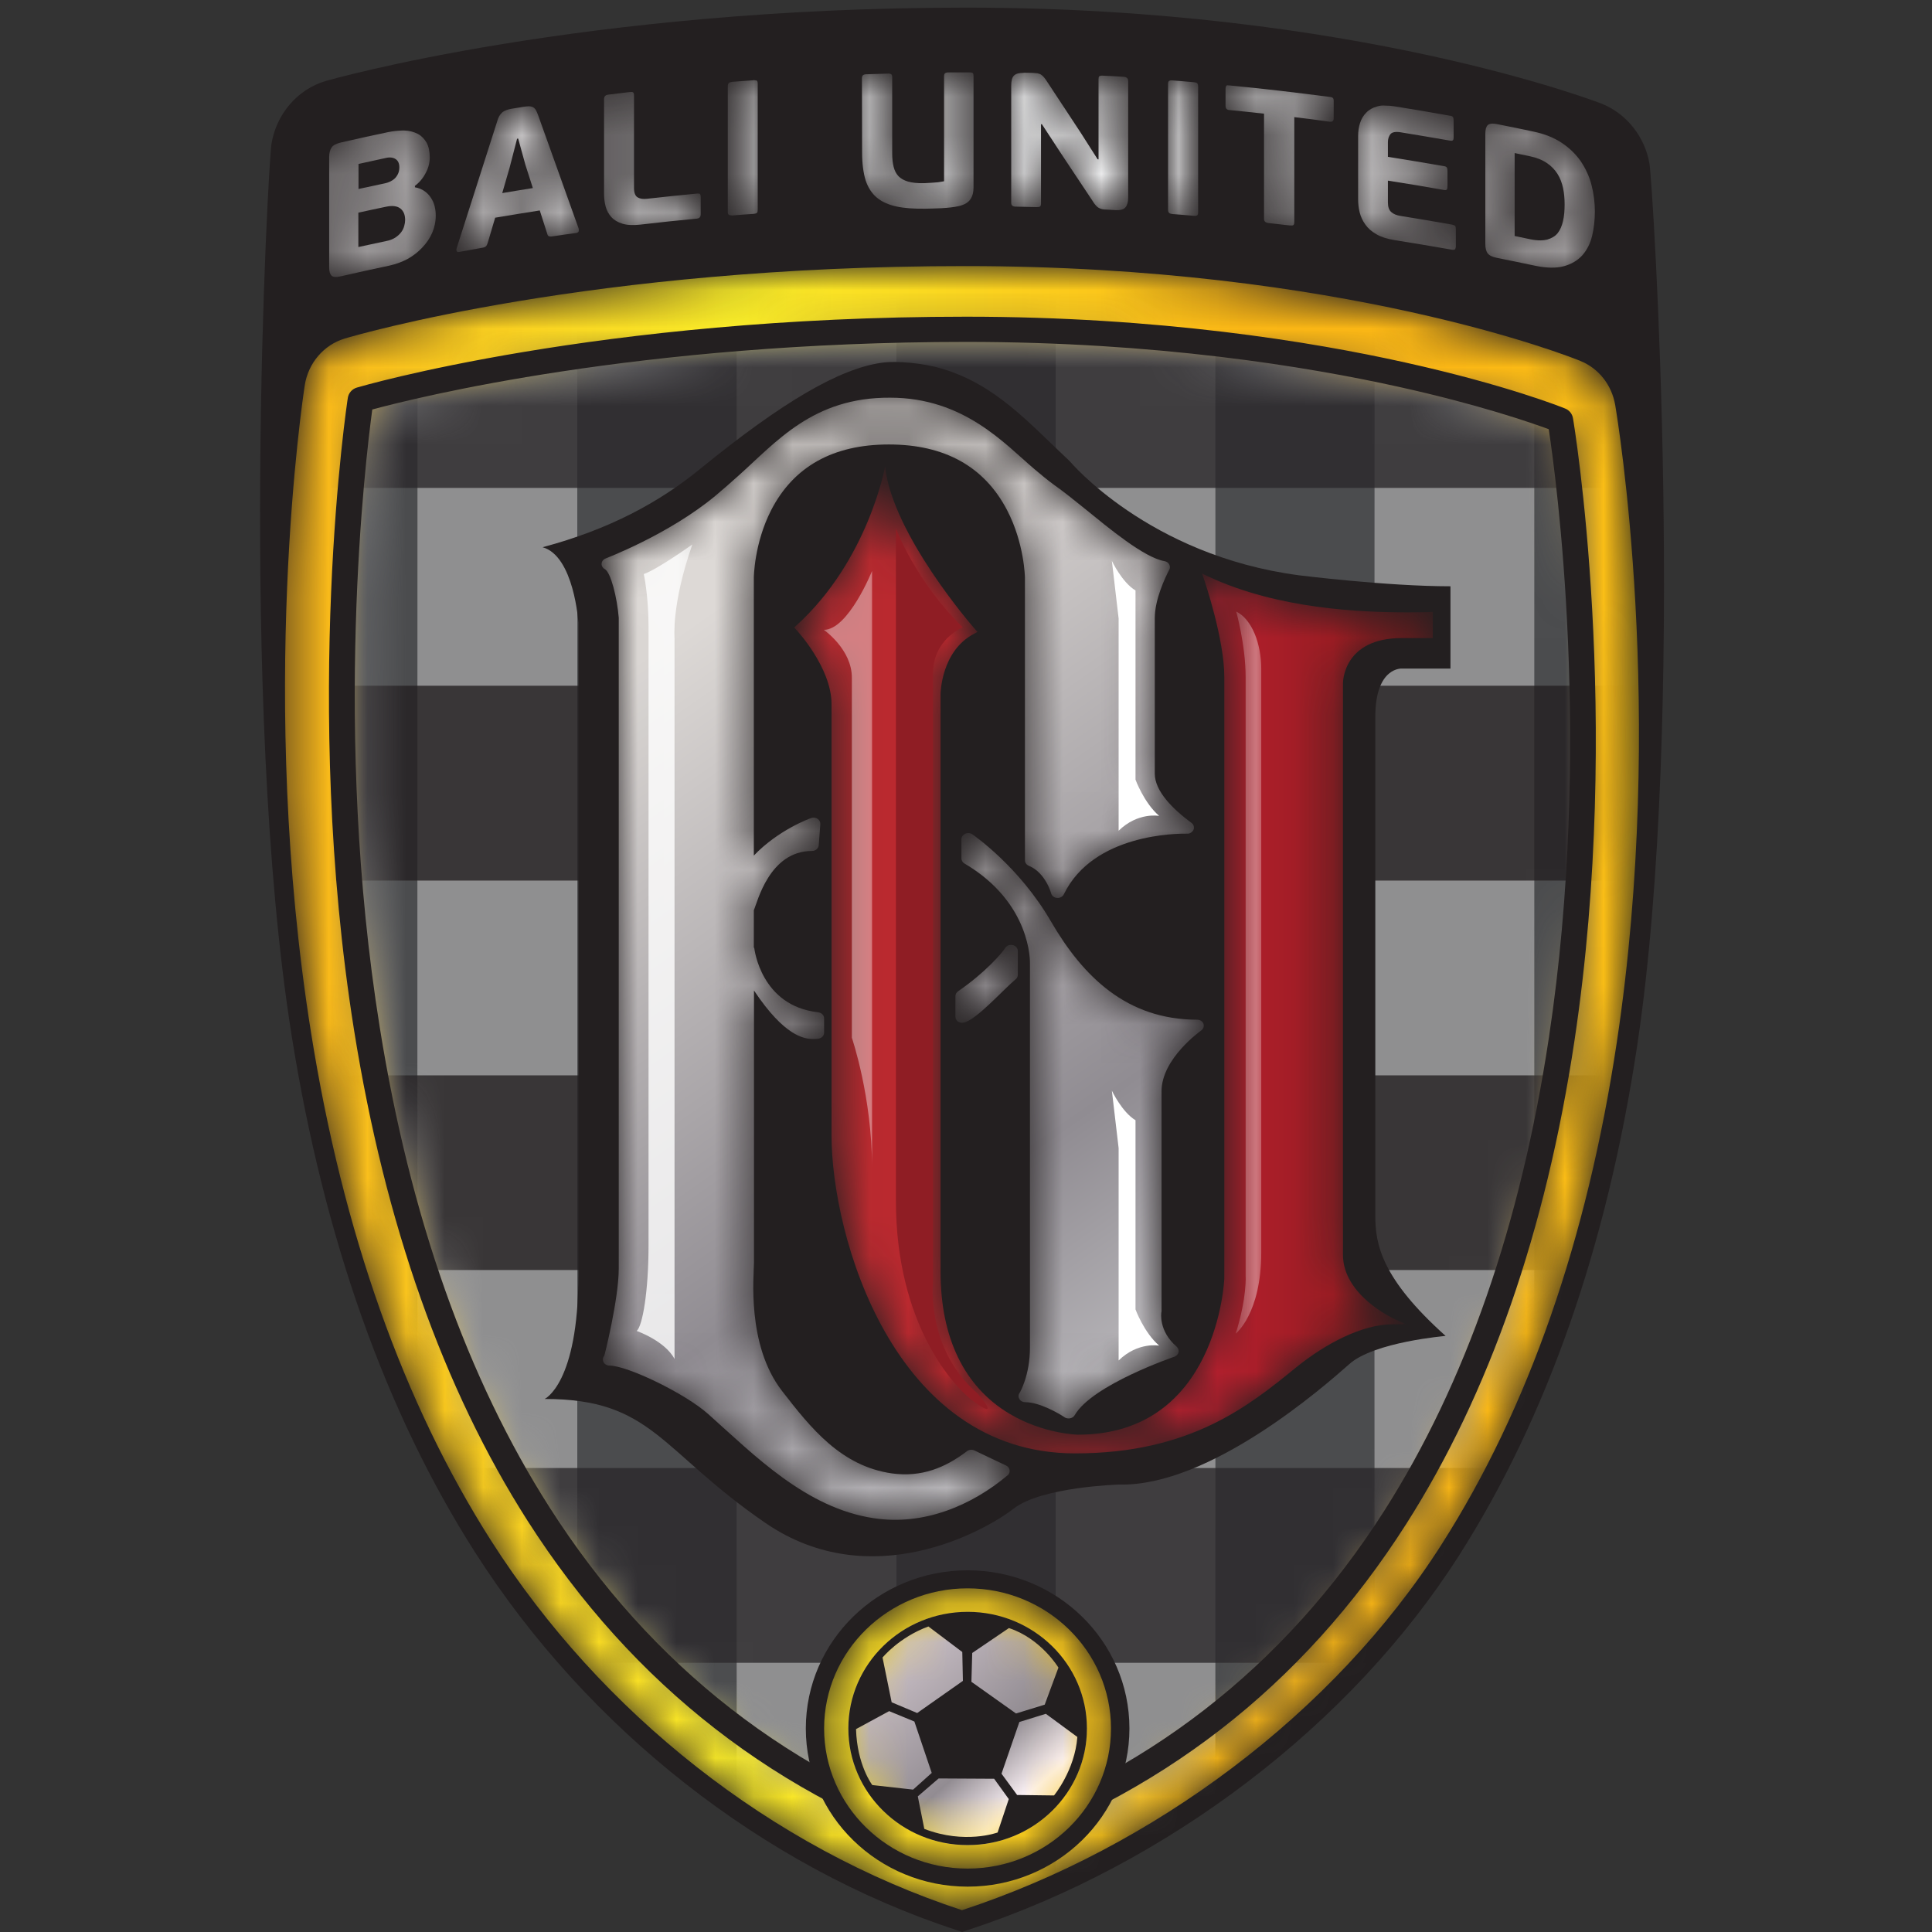<?xml version="1.0" encoding="UTF-8"?>
<svg xmlns="http://www.w3.org/2000/svg" width="50" height="50" viewBox="0 0 50 50" fill="none">
  <rect x="0" y="0" width="50" height="50" fill="#333333" stroke="none"/>
  <g clip-path="url(#clip0_9802_429)">
    <mask id="mask0_9802_429" style="mask-type:luminance" maskUnits="userSpaceOnUse" x="-17" y="-26" width="85" height="103">
      <path d="M67.096 76.089H-17V-25.89H67.096V76.089Z" fill="white"></path>
    </mask>
    <g mask="url(#mask0_9802_429)">
      <path d="M42.688 4.236C42.57 3.542 42.101 2.951 41.468 2.69C41.407 2.665 35.06 0.197 25.005 0.197C15.052 0.197 8.488 2.078 8.423 2.098C7.693 2.315 7.146 2.959 7.024 3.734C6.942 4.268 6.159 18.093 7.55 26.814C8.386 32.06 9.985 36.555 12.294 40.173C15.215 44.75 19.751 48.311 24.744 49.947L24.899 50L25.054 49.947C30.222 48.254 34.974 44.628 37.76 40.255C40.041 36.677 41.591 32.235 42.37 27.063C43.659 18.484 42.774 4.734 42.688 4.236Z" fill="#231F20"></path>
    </g>
    <mask id="mask1_9802_429" style="mask-type:luminance" maskUnits="userSpaceOnUse" x="8" y="3" width="4" height="5">
      <path d="M10.045 3.419C9.637 3.505 9.229 3.594 8.821 3.688C8.703 3.717 8.621 3.757 8.58 3.819C8.54 3.88 8.519 3.961 8.519 4.063V6.919C8.519 7.025 8.54 7.094 8.58 7.135C8.621 7.172 8.699 7.18 8.821 7.151C9.237 7.053 9.657 6.964 10.078 6.874C10.245 6.837 10.4 6.78 10.547 6.703C10.694 6.621 10.82 6.523 10.926 6.409C11.036 6.295 11.122 6.168 11.183 6.03C11.244 5.891 11.277 5.74 11.277 5.581C11.277 5.499 11.269 5.418 11.248 5.336C11.228 5.254 11.195 5.181 11.15 5.116C11.11 5.051 11.052 4.993 10.983 4.944C10.914 4.896 10.832 4.863 10.738 4.847V4.81C10.853 4.724 10.946 4.614 11.016 4.479C11.089 4.345 11.122 4.21 11.122 4.072C11.122 3.917 11.093 3.79 11.04 3.692C10.983 3.594 10.91 3.517 10.812 3.464C10.714 3.415 10.6 3.382 10.469 3.378C10.449 3.378 10.428 3.378 10.404 3.378C10.29 3.382 10.171 3.394 10.045 3.419ZM9.278 4.243C9.515 4.19 9.747 4.141 9.984 4.088C10.09 4.063 10.175 4.076 10.237 4.116C10.302 4.157 10.335 4.231 10.335 4.328C10.335 4.398 10.322 4.455 10.298 4.504C10.273 4.553 10.245 4.594 10.208 4.626C10.171 4.659 10.131 4.683 10.086 4.704C10.041 4.724 10 4.736 9.959 4.745C9.731 4.794 9.506 4.842 9.278 4.891V4.243ZM9.278 5.503C9.519 5.45 9.759 5.397 10 5.348C10.159 5.316 10.281 5.332 10.363 5.397C10.445 5.463 10.485 5.56 10.485 5.695C10.485 5.74 10.477 5.793 10.461 5.85C10.445 5.907 10.42 5.96 10.383 6.009C10.347 6.058 10.298 6.103 10.232 6.148C10.167 6.189 10.09 6.221 9.996 6.238C9.755 6.291 9.515 6.34 9.274 6.393V5.503H9.278Z" fill="white"></path>
    </mask>
    <g mask="url(#mask1_9802_429)">
      <mask id="mask2_9802_429" style="mask-type:luminance" maskUnits="userSpaceOnUse" x="7" y="1" width="6" height="9">
        <path d="M12.713 9.175H7.075V1.387H12.713V9.175Z" fill="white"></path>
      </mask>
      <g mask="url(#mask2_9802_429)">
        <path d="M10.045 3.419C9.637 3.505 9.229 3.594 8.821 3.688C8.703 3.717 8.621 3.757 8.58 3.819C8.54 3.88 8.519 3.961 8.519 4.063V6.919C8.519 7.025 8.54 7.094 8.58 7.135C8.621 7.172 8.699 7.18 8.821 7.151C9.237 7.053 9.657 6.964 10.078 6.874C10.245 6.837 10.4 6.78 10.547 6.703C10.694 6.621 10.82 6.523 10.926 6.409C11.036 6.295 11.122 6.168 11.183 6.03C11.244 5.891 11.277 5.74 11.277 5.581C11.277 5.499 11.269 5.418 11.248 5.336C11.228 5.254 11.195 5.181 11.15 5.116C11.11 5.051 11.052 4.993 10.983 4.944C10.914 4.896 10.832 4.863 10.738 4.847V4.81C10.853 4.724 10.946 4.614 11.016 4.479C11.089 4.345 11.122 4.21 11.122 4.072C11.122 3.917 11.093 3.79 11.04 3.692C10.983 3.594 10.91 3.517 10.812 3.464C10.714 3.415 10.6 3.382 10.469 3.378C10.449 3.378 10.428 3.378 10.404 3.378C10.29 3.382 10.171 3.394 10.045 3.419ZM9.278 4.243C9.515 4.19 9.747 4.141 9.984 4.088C10.09 4.063 10.175 4.076 10.237 4.116C10.302 4.157 10.335 4.231 10.335 4.328C10.335 4.398 10.322 4.455 10.298 4.504C10.273 4.553 10.245 4.594 10.208 4.626C10.171 4.659 10.131 4.683 10.086 4.704C10.041 4.724 10 4.736 9.959 4.745C9.731 4.794 9.506 4.842 9.278 4.891V4.243ZM9.278 5.503C9.519 5.45 9.759 5.397 10 5.348C10.159 5.316 10.281 5.332 10.363 5.397C10.445 5.463 10.485 5.56 10.485 5.695C10.485 5.74 10.477 5.793 10.461 5.85C10.445 5.907 10.42 5.96 10.383 6.009C10.347 6.058 10.298 6.103 10.232 6.148C10.167 6.189 10.09 6.221 9.996 6.238C9.755 6.291 9.515 6.34 9.274 6.393V5.503H9.278Z" fill="url(#paint0_linear_9802_429)"></path>
      </g>
    </g>
    <mask id="mask3_9802_429" style="mask-type:luminance" maskUnits="userSpaceOnUse" x="11" y="2" width="4" height="5">
      <path d="M13.684 2.75C13.643 2.75 13.594 2.758 13.537 2.766C13.435 2.783 13.337 2.799 13.235 2.815C13.186 2.823 13.141 2.836 13.1 2.852C13.059 2.868 13.027 2.884 12.998 2.909C12.97 2.933 12.945 2.966 12.921 3.003C12.9 3.039 12.88 3.088 12.864 3.15C12.513 4.243 12.166 5.336 11.815 6.433C11.807 6.462 11.811 6.482 11.819 6.503C11.828 6.519 11.852 6.527 11.889 6.519C12.085 6.482 12.28 6.45 12.476 6.413C12.525 6.405 12.558 6.393 12.574 6.376C12.594 6.356 12.607 6.331 12.619 6.295C12.684 6.074 12.749 5.854 12.815 5.634C13.198 5.569 13.586 5.507 13.969 5.446C14.034 5.65 14.1 5.854 14.165 6.058C14.173 6.095 14.193 6.111 14.218 6.119C14.242 6.123 14.275 6.123 14.312 6.115C14.512 6.087 14.711 6.054 14.911 6.03C14.948 6.025 14.968 6.009 14.977 5.985C14.981 5.96 14.981 5.94 14.977 5.919C14.626 4.936 14.275 3.953 13.924 2.974C13.904 2.917 13.883 2.876 13.863 2.84C13.843 2.807 13.814 2.783 13.786 2.77C13.757 2.758 13.728 2.75 13.692 2.75C13.692 2.75 13.688 2.75 13.684 2.75ZM13.19 4.333C13.255 4.088 13.316 3.839 13.382 3.59C13.39 3.59 13.402 3.586 13.41 3.586C13.471 3.81 13.537 4.039 13.598 4.267C13.663 4.467 13.724 4.667 13.79 4.867C13.528 4.908 13.263 4.953 12.998 4.997C13.063 4.773 13.125 4.553 13.19 4.333Z" fill="white"></path>
    </mask>
    <g mask="url(#mask3_9802_429)">
      <mask id="mask4_9802_429" style="mask-type:luminance" maskUnits="userSpaceOnUse" x="10" y="0" width="7" height="9">
        <path d="M16.653 8.501H10.151V0.771H16.653V8.501Z" fill="white"></path>
      </mask>
      <g mask="url(#mask4_9802_429)">
        <path d="M13.684 2.75C13.643 2.75 13.594 2.758 13.537 2.766C13.435 2.783 13.337 2.799 13.235 2.815C13.186 2.823 13.141 2.836 13.1 2.852C13.059 2.868 13.027 2.884 12.998 2.909C12.97 2.933 12.945 2.966 12.921 3.003C12.9 3.039 12.88 3.088 12.864 3.15C12.513 4.243 12.166 5.336 11.815 6.433C11.807 6.462 11.811 6.482 11.819 6.503C11.828 6.519 11.852 6.527 11.889 6.519C12.085 6.482 12.28 6.45 12.476 6.413C12.525 6.405 12.558 6.393 12.574 6.376C12.594 6.356 12.607 6.331 12.619 6.295C12.684 6.074 12.749 5.854 12.815 5.634C13.198 5.569 13.586 5.507 13.969 5.446C14.034 5.65 14.1 5.854 14.165 6.058C14.173 6.095 14.193 6.111 14.218 6.119C14.242 6.123 14.275 6.123 14.312 6.115C14.512 6.087 14.711 6.054 14.911 6.03C14.948 6.025 14.968 6.009 14.977 5.985C14.981 5.96 14.981 5.94 14.977 5.919C14.626 4.936 14.275 3.953 13.924 2.974C13.904 2.917 13.883 2.876 13.863 2.84C13.843 2.807 13.814 2.783 13.786 2.77C13.757 2.758 13.728 2.75 13.692 2.75C13.692 2.75 13.688 2.75 13.684 2.75ZM13.19 4.333C13.255 4.088 13.316 3.839 13.382 3.59C13.39 3.59 13.402 3.586 13.41 3.586C13.471 3.81 13.537 4.039 13.598 4.267C13.663 4.467 13.724 4.667 13.79 4.867C13.528 4.908 13.263 4.953 12.998 4.997C13.063 4.773 13.125 4.553 13.19 4.333Z" fill="url(#paint1_linear_9802_429)"></path>
      </g>
    </g>
    <mask id="mask5_9802_429" style="mask-type:luminance" maskUnits="userSpaceOnUse" x="15" y="2" width="4" height="4">
      <path d="M16.29 2.383C16.111 2.403 15.931 2.428 15.752 2.448C15.711 2.452 15.682 2.464 15.662 2.481C15.646 2.497 15.633 2.526 15.633 2.566V5.018C15.633 5.128 15.646 5.238 15.674 5.344C15.703 5.45 15.752 5.54 15.821 5.617C15.89 5.695 15.988 5.752 16.107 5.789C16.225 5.826 16.38 5.834 16.572 5.813C17.061 5.756 17.55 5.703 18.036 5.658C18.101 5.65 18.134 5.617 18.134 5.544V5.104C18.134 5.059 18.126 5.03 18.113 5.018C18.101 5.01 18.073 5.006 18.036 5.01C17.608 5.051 17.175 5.095 16.747 5.144C16.645 5.157 16.563 5.144 16.502 5.108C16.441 5.071 16.408 4.993 16.408 4.867V2.472C16.408 2.428 16.4 2.403 16.384 2.391C16.376 2.383 16.355 2.379 16.331 2.379C16.323 2.383 16.306 2.383 16.29 2.383Z" fill="white"></path>
    </mask>
    <g mask="url(#mask5_9802_429)">
      <mask id="mask6_9802_429" style="mask-type:luminance" maskUnits="userSpaceOnUse" x="14" y="0" width="6" height="8">
        <path d="M19.447 7.649H14.328V0.572H19.447V7.649Z" fill="white"></path>
      </mask>
      <g mask="url(#mask6_9802_429)">
        <path d="M16.29 2.383C16.111 2.403 15.931 2.428 15.752 2.448C15.711 2.452 15.682 2.464 15.662 2.481C15.646 2.497 15.633 2.526 15.633 2.566V5.018C15.633 5.128 15.646 5.238 15.674 5.344C15.703 5.45 15.752 5.54 15.821 5.617C15.89 5.695 15.988 5.752 16.107 5.789C16.225 5.826 16.38 5.834 16.572 5.813C17.061 5.756 17.55 5.703 18.036 5.658C18.101 5.65 18.134 5.617 18.134 5.544V5.104C18.134 5.059 18.126 5.03 18.113 5.018C18.101 5.01 18.073 5.006 18.036 5.01C17.608 5.051 17.175 5.095 16.747 5.144C16.645 5.157 16.563 5.144 16.502 5.108C16.441 5.071 16.408 4.993 16.408 4.867V2.472C16.408 2.428 16.4 2.403 16.384 2.391C16.376 2.383 16.355 2.379 16.331 2.379C16.323 2.383 16.306 2.383 16.29 2.383Z" fill="url(#paint2_linear_9802_429)"></path>
      </g>
    </g>
    <mask id="mask7_9802_429" style="mask-type:luminance" maskUnits="userSpaceOnUse" x="18" y="2" width="2" height="4">
      <path d="M19.492 2.077C19.313 2.089 19.133 2.105 18.954 2.118C18.913 2.122 18.884 2.13 18.864 2.146C18.848 2.162 18.835 2.191 18.835 2.232V5.483C18.835 5.524 18.844 5.548 18.864 5.56C18.884 5.573 18.913 5.577 18.954 5.577C19.133 5.56 19.313 5.548 19.492 5.536C19.541 5.532 19.578 5.524 19.59 5.507C19.606 5.495 19.61 5.467 19.61 5.422V2.171C19.61 2.126 19.602 2.101 19.59 2.089C19.578 2.081 19.558 2.077 19.525 2.077C19.517 2.073 19.504 2.073 19.492 2.077Z" fill="white"></path>
    </mask>
    <g mask="url(#mask7_9802_429)">
      <mask id="mask8_9802_429" style="mask-type:luminance" maskUnits="userSpaceOnUse" x="18" y="0" width="3" height="8">
        <path d="M20.018 7.416H18.427V0.233H20.018V7.416Z" fill="white"></path>
      </mask>
      <g mask="url(#mask8_9802_429)">
        <path d="M19.492 2.077C19.313 2.089 19.133 2.105 18.954 2.117C18.913 2.121 18.884 2.13 18.864 2.146C18.848 2.162 18.835 2.191 18.835 2.232V5.483C18.835 5.523 18.844 5.548 18.864 5.56C18.884 5.572 18.913 5.576 18.954 5.576C19.133 5.56 19.313 5.548 19.492 5.536C19.541 5.532 19.578 5.523 19.59 5.507C19.606 5.495 19.61 5.466 19.61 5.421V2.17C19.61 2.125 19.602 2.101 19.59 2.089C19.578 2.081 19.558 2.077 19.525 2.077C19.517 2.072 19.504 2.072 19.492 2.077Z" fill="url(#paint3_linear_9802_429)"></path>
      </g>
    </g>
    <mask id="mask9_9802_429" style="mask-type:luminance" maskUnits="userSpaceOnUse" x="22" y="1" width="4" height="5">
      <path d="M24.889 1.873C24.775 1.873 24.665 1.873 24.55 1.873C24.51 1.873 24.481 1.881 24.461 1.893C24.44 1.91 24.432 1.934 24.432 1.975V4.692C24.387 4.7 24.342 4.708 24.285 4.716C24.232 4.72 24.183 4.724 24.134 4.728C24.085 4.733 24.041 4.733 24 4.737C23.959 4.741 23.926 4.741 23.902 4.741C23.739 4.745 23.604 4.728 23.502 4.7C23.4 4.671 23.314 4.622 23.253 4.561C23.192 4.496 23.151 4.414 23.127 4.316C23.102 4.219 23.09 4.1 23.09 3.966V2.004C23.09 1.963 23.082 1.934 23.066 1.922C23.049 1.91 23.017 1.902 22.968 1.906C22.784 1.91 22.605 1.918 22.421 1.922C22.384 1.922 22.356 1.93 22.335 1.946C22.315 1.963 22.307 1.987 22.307 2.028C22.307 2.664 22.311 3.305 22.311 3.945C22.311 4.235 22.344 4.476 22.401 4.663C22.462 4.851 22.56 5.002 22.69 5.112C22.821 5.222 22.992 5.3 23.2 5.344C23.408 5.389 23.657 5.406 23.951 5.402C23.996 5.402 24.053 5.397 24.126 5.397C24.195 5.393 24.273 5.393 24.355 5.389C24.436 5.385 24.518 5.377 24.599 5.369C24.681 5.361 24.754 5.348 24.824 5.332C24.966 5.295 25.064 5.238 25.117 5.153C25.171 5.071 25.195 4.973 25.195 4.855V1.979C25.195 1.938 25.191 1.91 25.179 1.893C25.166 1.881 25.134 1.873 25.085 1.873C25.024 1.873 24.954 1.873 24.889 1.873Z" fill="white"></path>
    </mask>
    <g mask="url(#mask9_9802_429)">
      <mask id="mask10_9802_429" style="mask-type:luminance" maskUnits="userSpaceOnUse" x="20" y="0" width="7" height="8">
        <path d="M26.721 7.249H20.794V0.025H26.721V7.249Z" fill="white"></path>
      </mask>
      <g mask="url(#mask10_9802_429)">
        <path d="M24.889 1.873C24.775 1.873 24.665 1.873 24.55 1.873C24.51 1.873 24.481 1.881 24.461 1.893C24.44 1.909 24.432 1.934 24.432 1.975V4.691C24.387 4.7 24.342 4.708 24.285 4.716C24.232 4.72 24.183 4.724 24.134 4.728C24.085 4.732 24.041 4.732 24 4.736C23.959 4.74 23.926 4.74 23.902 4.74C23.739 4.745 23.604 4.728 23.502 4.7C23.4 4.671 23.314 4.622 23.253 4.561C23.192 4.496 23.151 4.414 23.127 4.316C23.102 4.218 23.09 4.1 23.09 3.965V2.003C23.09 1.963 23.082 1.934 23.066 1.922C23.049 1.909 23.017 1.901 22.968 1.905C22.784 1.909 22.605 1.918 22.421 1.922C22.384 1.922 22.356 1.93 22.335 1.946C22.315 1.963 22.307 1.987 22.307 2.028C22.307 2.664 22.311 3.305 22.311 3.945C22.311 4.235 22.344 4.475 22.401 4.663C22.462 4.851 22.56 5.002 22.69 5.112C22.821 5.222 22.992 5.299 23.2 5.344C23.408 5.389 23.657 5.405 23.951 5.401C23.996 5.401 24.053 5.397 24.126 5.397C24.195 5.393 24.273 5.393 24.355 5.389C24.436 5.385 24.518 5.377 24.599 5.369C24.681 5.36 24.754 5.348 24.824 5.332C24.966 5.295 25.064 5.238 25.117 5.152C25.171 5.071 25.195 4.973 25.195 4.855V1.979C25.195 1.938 25.191 1.909 25.179 1.893C25.166 1.881 25.134 1.873 25.085 1.873C25.024 1.873 24.954 1.873 24.889 1.873Z" fill="url(#paint4_linear_9802_429)"></path>
      </g>
    </g>
    <mask id="mask11_9802_429" style="mask-type:luminance" maskUnits="userSpaceOnUse" x="26" y="1" width="4" height="5">
      <path d="M26.484 1.885C26.366 1.885 26.288 1.91 26.239 1.959C26.19 2.008 26.17 2.097 26.17 2.228V5.242C26.17 5.283 26.178 5.308 26.198 5.324C26.219 5.34 26.247 5.348 26.288 5.348C26.468 5.353 26.643 5.357 26.822 5.361C26.871 5.361 26.9 5.357 26.916 5.344C26.933 5.332 26.941 5.304 26.941 5.263V3.215C26.949 3.215 26.957 3.215 26.965 3.215C27.128 3.464 27.291 3.717 27.455 3.966C27.728 4.374 27.997 4.786 28.27 5.193C28.299 5.242 28.328 5.279 28.352 5.308C28.377 5.336 28.401 5.361 28.43 5.377C28.458 5.393 28.487 5.406 28.523 5.414C28.56 5.422 28.601 5.426 28.654 5.426C28.727 5.43 28.797 5.434 28.866 5.438C28.997 5.446 29.086 5.422 29.131 5.361C29.176 5.304 29.196 5.222 29.196 5.116V2.097C29.196 2.028 29.156 1.991 29.078 1.987C28.899 1.975 28.723 1.967 28.544 1.959C28.499 1.955 28.466 1.963 28.45 1.975C28.434 1.987 28.43 2.016 28.43 2.057V4.125C28.421 4.125 28.413 4.125 28.405 4.121C28.258 3.892 28.115 3.664 27.969 3.435C27.679 2.995 27.389 2.558 27.104 2.122C27.075 2.077 27.047 2.036 27.022 2.008C26.998 1.975 26.973 1.955 26.945 1.934C26.92 1.918 26.888 1.906 26.851 1.897C26.814 1.893 26.773 1.889 26.72 1.885C26.647 1.885 26.578 1.881 26.504 1.881L26.484 1.885Z" fill="white"></path>
    </mask>
    <g mask="url(#mask11_9802_429)">
      <mask id="mask12_9802_429" style="mask-type:luminance" maskUnits="userSpaceOnUse" x="24" y="0" width="7" height="8">
        <path d="M30.779 7.314H24.587V0.017H30.779V7.314Z" fill="white"></path>
      </mask>
      <g mask="url(#mask12_9802_429)">
        <path d="M26.484 1.885C26.366 1.885 26.288 1.909 26.239 1.958C26.19 2.007 26.17 2.097 26.17 2.227V5.242C26.17 5.283 26.178 5.307 26.198 5.323C26.219 5.34 26.247 5.348 26.288 5.348C26.468 5.352 26.643 5.356 26.823 5.36C26.872 5.36 26.9 5.356 26.916 5.344C26.933 5.332 26.941 5.303 26.941 5.262V3.215C26.949 3.215 26.957 3.215 26.965 3.215C27.128 3.463 27.292 3.716 27.455 3.965C27.728 4.373 27.997 4.785 28.271 5.193C28.299 5.242 28.328 5.279 28.352 5.307C28.377 5.336 28.401 5.36 28.43 5.376C28.458 5.393 28.487 5.405 28.524 5.413C28.56 5.421 28.601 5.425 28.654 5.425C28.728 5.43 28.797 5.434 28.866 5.438C28.997 5.446 29.087 5.421 29.131 5.36C29.176 5.303 29.197 5.221 29.197 5.115V2.097C29.197 2.028 29.156 1.991 29.078 1.987C28.899 1.974 28.724 1.966 28.544 1.958C28.499 1.954 28.466 1.962 28.45 1.974C28.434 1.987 28.43 2.015 28.43 2.056V4.124C28.422 4.124 28.413 4.124 28.405 4.12C28.259 3.892 28.116 3.663 27.969 3.435C27.679 2.994 27.39 2.558 27.104 2.121C27.076 2.076 27.047 2.036 27.023 2.007C26.998 1.974 26.974 1.954 26.945 1.934C26.921 1.917 26.888 1.905 26.851 1.897C26.814 1.893 26.774 1.889 26.721 1.885C26.647 1.885 26.578 1.881 26.504 1.881L26.484 1.885Z" fill="url(#paint5_linear_9802_429)"></path>
      </g>
    </g>
    <mask id="mask13_9802_429" style="mask-type:luminance" maskUnits="userSpaceOnUse" x="30" y="2" width="2" height="4">
      <path d="M30.257 2.093C30.237 2.105 30.229 2.134 30.229 2.175V5.426C30.229 5.467 30.237 5.491 30.257 5.511C30.277 5.528 30.306 5.536 30.347 5.54C30.526 5.552 30.706 5.569 30.885 5.585C30.934 5.589 30.971 5.585 30.983 5.573C31 5.56 31.008 5.532 31.008 5.491V2.24C31.008 2.199 31 2.171 30.983 2.154C30.967 2.138 30.934 2.13 30.885 2.126C30.706 2.109 30.526 2.097 30.347 2.081C30.339 2.081 30.331 2.081 30.326 2.081C30.294 2.077 30.269 2.085 30.257 2.093Z" fill="white"></path>
    </mask>
    <g mask="url(#mask13_9802_429)">
      <mask id="mask14_9802_429" style="mask-type:luminance" maskUnits="userSpaceOnUse" x="29" y="0" width="3" height="8">
        <path d="M31.411 7.425H29.821V0.241H31.411V7.425Z" fill="white"></path>
      </mask>
      <g mask="url(#mask14_9802_429)">
        <path d="M30.257 2.093C30.237 2.105 30.229 2.134 30.229 2.175V5.426C30.229 5.467 30.237 5.491 30.257 5.511C30.277 5.528 30.306 5.536 30.347 5.54C30.526 5.552 30.706 5.569 30.885 5.585C30.934 5.589 30.971 5.585 30.983 5.573C31 5.56 31.008 5.532 31.008 5.491V2.24C31.008 2.199 31 2.171 30.983 2.154C30.967 2.138 30.934 2.13 30.885 2.126C30.706 2.109 30.526 2.097 30.347 2.081C30.339 2.081 30.331 2.081 30.326 2.081C30.294 2.077 30.269 2.085 30.257 2.093Z" fill="url(#paint6_linear_9802_429)"></path>
      </g>
    </g>
    <mask id="mask15_9802_429" style="mask-type:luminance" maskUnits="userSpaceOnUse" x="31" y="2" width="4" height="4">
      <path d="M31.738 2.22C31.725 2.232 31.717 2.26 31.717 2.301V2.742C31.717 2.807 31.75 2.844 31.815 2.848C32.113 2.876 32.415 2.909 32.713 2.942V5.654C32.713 5.695 32.721 5.72 32.741 5.74C32.761 5.756 32.79 5.768 32.831 5.773C33.01 5.793 33.194 5.813 33.373 5.834C33.422 5.838 33.459 5.838 33.471 5.826C33.488 5.813 33.496 5.789 33.496 5.744V3.031C33.802 3.068 34.108 3.105 34.414 3.15C34.483 3.158 34.516 3.129 34.516 3.064V2.623C34.516 2.579 34.511 2.55 34.495 2.538C34.483 2.521 34.454 2.513 34.414 2.509C33.549 2.395 32.684 2.293 31.819 2.211C31.811 2.211 31.803 2.211 31.795 2.211C31.766 2.203 31.746 2.207 31.738 2.22Z" fill="white"></path>
    </mask>
    <g mask="url(#mask15_9802_429)">
      <mask id="mask16_9802_429" style="mask-type:luminance" maskUnits="userSpaceOnUse" x="30" y="0" width="6" height="8">
        <path d="M35.972 7.743H30.253V0.298H35.972V7.743Z" fill="white"></path>
      </mask>
      <g mask="url(#mask16_9802_429)">
        <path d="M31.738 2.22C31.725 2.232 31.717 2.26 31.717 2.301V2.742C31.717 2.807 31.75 2.844 31.815 2.848C32.113 2.876 32.415 2.909 32.713 2.942V5.654C32.713 5.695 32.721 5.72 32.741 5.74C32.761 5.756 32.79 5.768 32.831 5.773C33.01 5.793 33.194 5.813 33.373 5.834C33.422 5.838 33.459 5.838 33.471 5.826C33.488 5.813 33.496 5.789 33.496 5.744V3.031C33.802 3.068 34.108 3.105 34.414 3.15C34.483 3.158 34.516 3.129 34.516 3.064V2.623C34.516 2.579 34.511 2.55 34.495 2.538C34.483 2.521 34.454 2.513 34.414 2.509C33.549 2.395 32.684 2.293 31.819 2.211C31.811 2.211 31.803 2.211 31.795 2.211C31.766 2.203 31.746 2.207 31.738 2.22Z" fill="url(#paint7_linear_9802_429)"></path>
      </g>
    </g>
    <mask id="mask17_9802_429" style="mask-type:luminance" maskUnits="userSpaceOnUse" x="35" y="2" width="3" height="5">
      <path d="M35.642 2.754C35.523 2.787 35.429 2.84 35.356 2.917C35.283 2.991 35.23 3.08 35.197 3.186C35.164 3.288 35.148 3.403 35.148 3.521V5.161C35.148 5.271 35.16 5.385 35.189 5.499C35.217 5.614 35.266 5.715 35.336 5.813C35.405 5.911 35.499 5.993 35.621 6.062C35.739 6.132 35.894 6.181 36.082 6.213C36.58 6.291 37.077 6.376 37.575 6.462C37.616 6.47 37.64 6.466 37.657 6.45C37.669 6.433 37.677 6.409 37.677 6.368V5.948C37.677 5.899 37.673 5.866 37.661 5.85C37.648 5.834 37.62 5.822 37.579 5.813C37.135 5.736 36.694 5.658 36.249 5.589C36.143 5.573 36.062 5.54 36.005 5.487C35.947 5.438 35.919 5.352 35.919 5.238V4.675C36.4 4.749 36.886 4.83 37.367 4.916C37.408 4.924 37.432 4.92 37.444 4.904C37.457 4.887 37.461 4.859 37.461 4.818V4.435C37.461 4.39 37.457 4.357 37.444 4.337C37.432 4.316 37.408 4.304 37.367 4.3C36.886 4.214 36.404 4.137 35.919 4.059V3.68C35.919 3.594 35.943 3.525 35.984 3.472C36.029 3.419 36.115 3.403 36.245 3.423C36.674 3.492 37.098 3.566 37.526 3.639C37.563 3.647 37.587 3.643 37.599 3.631C37.616 3.619 37.62 3.59 37.62 3.549V3.129C37.62 3.084 37.616 3.052 37.604 3.031C37.591 3.011 37.567 2.999 37.526 2.995C37.045 2.909 36.563 2.827 36.078 2.75C36.001 2.738 35.931 2.734 35.866 2.734C35.78 2.725 35.707 2.734 35.642 2.754Z" fill="white"></path>
    </mask>
    <g mask="url(#mask17_9802_429)">
      <mask id="mask18_9802_429" style="mask-type:luminance" maskUnits="userSpaceOnUse" x="33" y="0" width="6" height="9">
        <path d="M38.995 8.428H33.822V0.768H38.995V8.428Z" fill="white"></path>
      </mask>
      <g mask="url(#mask18_9802_429)">
        <path d="M35.642 2.754C35.523 2.787 35.429 2.84 35.356 2.917C35.283 2.991 35.23 3.08 35.197 3.186C35.164 3.288 35.148 3.403 35.148 3.521V5.161C35.148 5.271 35.16 5.385 35.189 5.499C35.217 5.614 35.266 5.715 35.336 5.813C35.405 5.911 35.499 5.993 35.621 6.062C35.739 6.132 35.894 6.181 36.082 6.213C36.58 6.291 37.077 6.376 37.575 6.462C37.616 6.47 37.64 6.466 37.657 6.45C37.669 6.433 37.677 6.409 37.677 6.368V5.948C37.677 5.899 37.673 5.866 37.661 5.85C37.648 5.834 37.62 5.822 37.579 5.813C37.135 5.736 36.694 5.658 36.249 5.589C36.143 5.573 36.062 5.54 36.005 5.487C35.947 5.438 35.919 5.352 35.919 5.238V4.675C36.4 4.749 36.886 4.83 37.367 4.916C37.408 4.924 37.432 4.92 37.444 4.904C37.457 4.887 37.461 4.859 37.461 4.818V4.435C37.461 4.39 37.457 4.357 37.444 4.337C37.432 4.316 37.408 4.304 37.367 4.3C36.886 4.214 36.404 4.137 35.919 4.059V3.68C35.919 3.594 35.943 3.525 35.984 3.472C36.029 3.419 36.115 3.403 36.245 3.423C36.674 3.492 37.098 3.566 37.526 3.639C37.563 3.647 37.587 3.643 37.599 3.631C37.616 3.619 37.62 3.59 37.62 3.549V3.129C37.62 3.084 37.616 3.052 37.604 3.031C37.591 3.011 37.567 2.999 37.526 2.995C37.045 2.909 36.563 2.827 36.078 2.75C36.001 2.738 35.931 2.734 35.866 2.734C35.78 2.725 35.707 2.734 35.642 2.754Z" fill="url(#paint8_linear_9802_429)"></path>
      </g>
    </g>
    <mask id="mask19_9802_429" style="mask-type:luminance" maskUnits="userSpaceOnUse" x="38" y="3" width="4" height="4">
      <path d="M38.501 3.239C38.46 3.28 38.44 3.354 38.44 3.46V6.315C38.44 6.421 38.46 6.503 38.501 6.556C38.542 6.613 38.623 6.65 38.742 6.674C39.072 6.739 39.403 6.809 39.733 6.878C40.027 6.939 40.272 6.943 40.471 6.89C40.667 6.837 40.826 6.743 40.949 6.609C41.067 6.474 41.153 6.311 41.202 6.111C41.251 5.911 41.275 5.699 41.275 5.471C41.275 5.238 41.246 5.014 41.189 4.79C41.132 4.569 41.038 4.365 40.916 4.182C40.789 3.998 40.626 3.835 40.422 3.7C40.218 3.562 39.97 3.464 39.676 3.403C39.362 3.337 39.052 3.272 38.738 3.211C38.693 3.203 38.656 3.199 38.623 3.199C38.566 3.199 38.526 3.215 38.501 3.239ZM39.607 6.193C39.472 6.164 39.333 6.136 39.199 6.107V3.961C39.329 3.99 39.46 4.015 39.59 4.043C39.766 4.08 39.913 4.137 40.031 4.218C40.149 4.296 40.239 4.394 40.308 4.5C40.377 4.61 40.422 4.732 40.451 4.863C40.48 4.998 40.492 5.14 40.492 5.291C40.492 5.45 40.48 5.593 40.451 5.72C40.422 5.846 40.377 5.952 40.312 6.034C40.247 6.115 40.153 6.168 40.039 6.201C39.986 6.213 39.929 6.221 39.868 6.221C39.79 6.221 39.705 6.213 39.607 6.193Z" fill="white"></path>
    </mask>
    <g mask="url(#mask19_9802_429)">
      <mask id="mask20_9802_429" style="mask-type:luminance" maskUnits="userSpaceOnUse" x="36" y="1" width="7" height="8">
        <path d="M42.768 8.909H36.951V1.237H42.768V8.909Z" fill="white"></path>
      </mask>
      <g mask="url(#mask20_9802_429)">
        <path d="M38.501 3.239C38.46 3.28 38.44 3.354 38.44 3.46V6.315C38.44 6.421 38.46 6.503 38.501 6.556C38.542 6.613 38.623 6.65 38.742 6.674C39.072 6.739 39.403 6.809 39.733 6.878C40.027 6.939 40.272 6.943 40.471 6.89C40.667 6.837 40.826 6.743 40.949 6.609C41.067 6.474 41.153 6.311 41.202 6.111C41.251 5.911 41.275 5.699 41.275 5.471C41.275 5.238 41.246 5.014 41.189 4.79C41.132 4.569 41.038 4.365 40.916 4.182C40.789 3.998 40.626 3.835 40.422 3.7C40.218 3.562 39.97 3.464 39.676 3.403C39.362 3.337 39.052 3.272 38.738 3.211C38.693 3.203 38.656 3.199 38.623 3.199C38.566 3.199 38.526 3.215 38.501 3.239ZM39.607 6.193C39.472 6.164 39.333 6.136 39.199 6.107V3.961C39.329 3.99 39.46 4.015 39.59 4.043C39.766 4.08 39.913 4.137 40.031 4.218C40.149 4.296 40.239 4.394 40.308 4.5C40.377 4.61 40.422 4.732 40.451 4.863C40.48 4.998 40.492 5.14 40.492 5.291C40.492 5.45 40.48 5.593 40.451 5.72C40.422 5.846 40.377 5.952 40.312 6.034C40.247 6.115 40.153 6.168 40.039 6.201C39.986 6.213 39.929 6.221 39.868 6.221C39.79 6.221 39.705 6.213 39.607 6.193Z" fill="url(#paint9_linear_9802_429)"></path>
      </g>
    </g>
    <mask id="mask21_9802_429" style="mask-type:luminance" maskUnits="userSpaceOnUse" x="7" y="6" width="36" height="44">
      <path d="M8.919 8.763C8.381 8.926 7.977 9.395 7.887 9.97C7.838 10.296 6.663 18.039 8.05 26.727C8.874 31.9 10.445 36.322 12.713 39.879C15.56 44.341 19.974 47.825 24.897 49.436C29.821 47.821 34.508 44.37 37.314 39.96C39.553 36.448 41.075 32.079 41.842 26.98C43.131 18.418 41.854 10.798 41.801 10.48C41.711 9.962 41.373 9.534 40.9 9.342C40.651 9.24 34.752 6.886 24.991 6.886C15.303 6.882 9.176 8.685 8.919 8.763Z" fill="white"></path>
    </mask>
    <g mask="url(#mask21_9802_429)">
      <mask id="mask22_9802_429" style="mask-type:luminance" maskUnits="userSpaceOnUse" x="-13" y="-16" width="76" height="88">
        <path d="M62.238 71.728H-12.44V-15.407H62.238V71.728Z" fill="white"></path>
      </mask>
      <g mask="url(#mask22_9802_429)">
        <path d="M8.919 8.762C8.381 8.925 7.977 9.394 7.887 9.97C7.838 10.296 6.663 18.038 8.05 26.727C8.874 31.899 10.445 36.321 12.713 39.878C15.56 44.341 19.974 47.824 24.897 49.435C29.821 47.82 34.508 44.369 37.314 39.96C39.553 36.447 41.075 32.079 41.842 26.98C43.131 18.418 41.854 10.798 41.801 10.479C41.711 9.961 41.373 9.533 40.9 9.341C40.651 9.239 34.752 6.886 24.991 6.886C15.303 6.882 9.176 8.685 8.919 8.762Z" fill="url(#paint10_linear_9802_429)"></path>
      </g>
    </g>
    <mask id="mask23_9802_429" style="mask-type:luminance" maskUnits="userSpaceOnUse" x="8" y="8" width="33" height="40">
      <path d="M9.323 10.211C9.323 10.211 4.513 41.119 25.044 47.657C25.044 47.657 25.036 47.67 25.044 47.666V47.657C45.578 41.119 40.369 10.741 40.369 10.741C40.369 10.741 34.589 8.391 24.991 8.391C15.397 8.387 9.323 10.211 9.323 10.211ZM25.048 47.666C25.044 47.67 25.044 47.67 25.048 47.666C25.048 47.666 25.052 47.666 25.048 47.666Z" fill="white"></path>
    </mask>
    <g mask="url(#mask23_9802_429)">
      <mask id="mask24_9802_429" style="mask-type:luminance" maskUnits="userSpaceOnUse" x="-17" y="-13" width="85" height="82">
        <path d="M67.096 68.249H-17V-12.188H67.096V68.249Z" fill="white"></path>
      </mask>
      <g mask="url(#mask24_9802_429)">
        <path d="M9.323 10.211C9.323 10.211 4.513 41.119 25.044 47.657C25.044 47.657 25.036 47.67 25.044 47.666V47.657C45.578 41.119 40.369 10.741 40.369 10.741C40.369 10.741 34.589 8.391 24.991 8.391C15.397 8.387 9.323 10.211 9.323 10.211ZM25.048 47.666C25.044 47.67 25.044 47.67 25.048 47.666Z" fill="url(#paint11_radial_9802_429)"></path>
      </g>
    </g>
    <mask id="mask25_9802_429" style="mask-type:luminance" maskUnits="userSpaceOnUse" x="9" y="8" width="33" height="41">
      <path d="M9.635 10.6C9.635 10.6 4.846 41.508 25.287 48.047V48.055C25.282 48.055 25.287 48.059 25.287 48.059C25.287 48.059 25.282 48.063 25.287 48.063C25.291 48.063 25.287 48.059 25.287 48.059C25.287 48.059 25.291 48.055 25.287 48.055V48.047C45.727 41.508 40.543 11.13 40.543 11.13C40.543 11.13 34.787 8.781 25.233 8.781C15.68 8.777 9.635 10.6 9.635 10.6Z" fill="white"></path>
    </mask>
    <g mask="url(#mask25_9802_429)">
      <path d="M6.681 7.585H10.809V63.274H6.681V7.585Z" fill="#4B4C4E"></path>
      <path d="M39.702 7.585H43.83V63.274H39.702V7.585Z" fill="#4B4C4E"></path>
      <path d="M35.578 7.585H39.706V63.184H35.578V7.585Z" fill="#8F8F90"></path>
      <path d="M31.446 7.585H35.574V63.274H31.446V7.585Z" fill="#4B4C4E"></path>
      <path d="M27.322 7.585H31.45V63.184H27.322V7.585Z" fill="#8F8F90"></path>
      <path d="M23.194 7.585H27.322V63.274H23.194V7.585Z" fill="#4B4C4E"></path>
      <path d="M19.066 7.585H23.194V63.274H19.066V7.585Z" fill="#8F8F90"></path>
      <path d="M14.938 7.585H19.066V63.274H14.938V7.585Z" fill="#4B4C4E"></path>
      <path d="M10.81 7.585H14.938V63.184H10.81V7.585Z" fill="#8F8F90"></path>
      <mask id="mask26_9802_429" style="mask-type:luminance" maskUnits="userSpaceOnUse" x="-13" y="4" width="77" height="12">
        <path d="M63.259 15.267H-12.67V4.946H63.259V15.267Z" fill="white"></path>
      </mask>
      <g mask="url(#mask26_9802_429)">
        <g opacity="0.8">
          <mask id="mask27_9802_429" style="mask-type:luminance" maskUnits="userSpaceOnUse" x="-13" y="4" width="77" height="12">
            <path d="M63.259 15.267H-12.67V4.946H63.259V15.267Z" fill="white"></path>
          </mask>
          <g mask="url(#mask27_9802_429)">
            <path d="M6.755 7.586H43.834V12.627H6.755V7.586Z" fill="#2B282A"></path>
          </g>
        </g>
      </g>
      <mask id="mask28_9802_429" style="mask-type:luminance" maskUnits="userSpaceOnUse" x="-13" y="15" width="77" height="11">
        <path d="M63.259 25.428H-12.67V15.107H63.259V25.428Z" fill="white"></path>
      </mask>
      <g mask="url(#mask28_9802_429)">
        <g opacity="0.8">
          <mask id="mask29_9802_429" style="mask-type:luminance" maskUnits="userSpaceOnUse" x="-13" y="15" width="77" height="11">
            <path d="M63.259 25.428H-12.67V15.107H63.259V25.428Z" fill="white"></path>
          </mask>
          <g mask="url(#mask29_9802_429)">
            <path d="M6.755 17.747H43.834V22.789H6.755V17.747Z" fill="#231F20"></path>
          </g>
        </g>
      </g>
      <mask id="mask30_9802_429" style="mask-type:luminance" maskUnits="userSpaceOnUse" x="-13" y="25" width="77" height="11">
        <path d="M63.259 35.511H-12.67V25.191H63.259V35.511Z" fill="white"></path>
      </mask>
      <g mask="url(#mask30_9802_429)">
        <g opacity="0.8">
          <mask id="mask31_9802_429" style="mask-type:luminance" maskUnits="userSpaceOnUse" x="-13" y="25" width="77" height="11">
            <path d="M63.259 35.511H-12.67V25.191H63.259V35.511Z" fill="white"></path>
          </mask>
          <g mask="url(#mask31_9802_429)">
            <path d="M6.755 27.83H43.834V32.868H6.755V27.83Z" fill="#231F20"></path>
          </g>
        </g>
      </g>
      <mask id="mask32_9802_429" style="mask-type:luminance" maskUnits="userSpaceOnUse" x="-13" y="35" width="77" height="11">
        <path d="M63.259 45.673H-12.67V35.348H63.259V45.673Z" fill="white"></path>
      </mask>
      <g mask="url(#mask32_9802_429)">
        <g opacity="0.8">
          <mask id="mask33_9802_429" style="mask-type:luminance" maskUnits="userSpaceOnUse" x="-13" y="35" width="77" height="11">
            <path d="M63.259 45.673H-12.67V35.352H63.259V45.673Z" fill="white"></path>
          </mask>
          <g mask="url(#mask33_9802_429)">
            <path d="M6.755 37.992H43.834V43.033H6.755V37.992Z" fill="#2B282A"></path>
          </g>
        </g>
      </g>
    </g>
    <path d="M9.635 10.598C9.46 11.88 8.605 18.947 9.827 26.58C10.612 31.494 12.093 35.679 14.225 39.015C16.856 43.135 20.5 45.972 25.056 47.446C29.612 45.972 33.235 43.162 35.826 39.097C37.924 35.805 39.359 31.683 40.086 26.848C41.225 19.292 40.264 12.309 40.081 11.108C39.625 10.94 38.28 10.472 36.197 10.011C33.805 9.481 29.92 8.849 25.006 8.849C16.528 8.85 10.764 10.292 9.635 10.598ZM25.053 48.131C25.016 48.131 24.98 48.126 24.945 48.112C24.917 48.102 24.888 48.089 24.863 48.07C20.145 46.547 16.373 43.615 13.652 39.355C11.472 35.94 9.963 31.669 9.164 26.666C7.808 18.169 8.989 10.371 9.002 10.294C9.022 10.169 9.113 10.067 9.234 10.031C9.295 10.013 15.466 8.196 25.002 8.196C29.991 8.196 33.933 8.84 36.362 9.38C39.005 9.967 40.446 10.548 40.506 10.573C40.612 10.615 40.688 10.709 40.708 10.82C40.722 10.896 42.005 18.563 40.748 26.928C40.007 31.856 38.543 36.066 36.396 39.436C33.716 43.645 29.964 46.551 25.241 48.074C25.186 48.112 25.12 48.131 25.053 48.131Z" fill="#231F20"></path>
    <path d="M28.995 44.733C28.995 46.862 27.224 48.592 25.042 48.592C22.86 48.592 21.089 46.862 21.089 44.733C21.089 42.599 22.86 40.874 25.042 40.874C27.224 40.874 28.995 42.599 28.995 44.733Z" fill="#231F20"></path>
    <path d="M28.995 44.733C28.995 46.862 27.224 48.592 25.042 48.592C22.86 48.592 21.089 46.862 21.089 44.733C21.089 42.599 22.86 40.874 25.042 40.874C27.224 40.874 28.995 42.599 28.995 44.733Z" stroke="#231F20" stroke-width="0.469" stroke-miterlimit="20.477"></path>
    <mask id="mask34_9802_429" style="mask-type:luminance" maskUnits="userSpaceOnUse" x="21" y="41" width="8" height="8">
      <path d="M21.328 44.733C21.328 46.736 22.992 48.359 25.04 48.359C27.092 48.359 28.752 46.736 28.752 44.733C28.752 42.73 27.088 41.106 25.04 41.106C22.992 41.106 21.328 42.73 21.328 44.733Z" fill="white"></path>
    </mask>
    <g mask="url(#mask34_9802_429)">
      <mask id="mask35_9802_429" style="mask-type:luminance" maskUnits="userSpaceOnUse" x="17" y="37" width="16" height="16">
        <path d="M32.648 52.161H17.436V37.309H32.648V52.161Z" fill="white"></path>
      </mask>
      <g mask="url(#mask35_9802_429)">
        <path d="M21.328 44.733C21.328 46.736 22.992 48.359 25.04 48.359C27.092 48.359 28.752 46.736 28.752 44.733C28.752 42.73 27.088 41.106 25.04 41.106C22.992 41.106 21.328 42.73 21.328 44.733Z" fill="url(#paint12_linear_9802_429)"></path>
      </g>
    </g>
    <mask id="mask36_9802_429" style="mask-type:luminance" maskUnits="userSpaceOnUse" x="21" y="41" width="8" height="7">
      <path d="M21.952 44.733C21.952 46.397 23.335 47.751 25.04 47.751C26.745 47.751 28.128 46.401 28.128 44.733C28.128 43.068 26.745 41.714 25.04 41.714C23.335 41.714 21.952 43.068 21.952 44.733Z" fill="white"></path>
    </mask>
    <g mask="url(#mask36_9802_429)">
      <mask id="mask37_9802_429" style="mask-type:luminance" maskUnits="userSpaceOnUse" x="12" y="32" width="26" height="26">
        <path d="M25.687 57.198L12.558 45.364L24.375 32.253L37.504 44.087L25.687 57.198Z" fill="white"></path>
      </mask>
      <g mask="url(#mask37_9802_429)">
        <path d="M21.952 44.733C21.952 46.397 23.335 47.751 25.04 47.751C26.745 47.751 28.128 46.401 28.128 44.733C28.128 43.068 26.745 41.714 25.04 41.714C23.335 41.714 21.952 43.068 21.952 44.733Z" fill="url(#paint13_linear_9802_429)"></path>
      </g>
    </g>
    <mask id="mask38_9802_429" style="mask-type:luminance" maskUnits="userSpaceOnUse" x="-17" y="-26" width="85" height="103">
      <path d="M67.096 76.089H-17V-25.89H67.096V76.089Z" fill="white"></path>
    </mask>
    <g mask="url(#mask38_9802_429)">
      <path d="M26.323 46.454L25.919 45.903L26.381 44.565L27.066 44.353L27.882 44.953C27.816 45.818 27.278 46.466 27.278 46.466L26.323 46.454ZM25.818 47.425C25.818 47.425 24.969 47.739 23.921 47.331L23.753 46.49L24.292 46.026L25.728 46.034L26.107 46.56L25.818 47.425ZM22.575 46.197C22.575 46.197 22.179 45.679 22.154 44.749L23.011 44.284L23.664 44.553L24.113 45.883L23.631 46.315L22.575 46.197ZM24.027 42.093L24.904 42.754L24.92 43.501L23.737 44.333L23.076 44.055L22.84 42.897C22.84 42.897 23.268 42.371 24.027 42.093ZM25.161 42.779L26.111 42.134C26.943 42.407 27.392 43.158 27.392 43.158L27.037 44.116L26.295 44.345L25.14 43.525L25.161 42.779ZM25.043 41.714C23.337 41.714 21.955 43.064 21.955 44.732C21.955 46.397 23.337 47.751 25.043 47.751C26.748 47.751 28.13 46.401 28.13 44.732C28.13 43.068 26.748 41.714 25.043 41.714Z" fill="#231F20"></path>
      <path d="M22.812 9.389C23.237 9.328 23.942 9.409 24.387 9.544C25.786 9.964 26.639 10.959 27.683 11.934C27.683 11.934 29.718 14.374 33.614 14.888C33.614 14.888 35.882 15.173 37.538 15.173V17.302H36.29C36.29 17.302 35.593 17.245 35.593 18.551V31.465C35.593 32.204 35.752 33.085 37.412 34.574C37.412 34.574 35.564 34.729 34.923 35.3C34.283 35.867 31.317 38.477 28.964 38.42C28.964 38.42 26.957 38.477 26.231 39.044C25.505 39.611 22.539 41.288 19.806 39.412C17.073 37.535 16.885 36.205 14.095 36.205C14.095 36.205 14.968 35.81 14.968 32.999V16.111C14.968 16.111 14.858 14.39 14.042 14.162C15.772 13.701 17.057 12.999 18.085 12.163C20.291 10.364 21.735 9.544 22.812 9.389Z" fill="#231F20"></path>
    </g>
    <mask id="mask39_9802_429" style="mask-type:luminance" maskUnits="userSpaceOnUse" x="15" y="10" width="16" height="30">
      <path d="M19.093 12.328C18.909 12.491 18.717 12.662 18.517 12.83C17.298 13.841 15.666 14.453 15.654 14.461C15.601 14.49 15.568 14.543 15.568 14.596C15.568 14.653 15.601 14.702 15.654 14.73C15.809 14.82 15.968 15.457 16.013 15.987V32.83C16.013 33.613 15.646 35.081 15.637 35.09C15.597 35.139 15.593 35.204 15.621 35.257C15.65 35.31 15.711 35.343 15.776 35.343C16.237 35.343 17.734 36.065 18.326 36.595C19.529 37.668 20.855 39.026 22.613 39.291C23.906 39.491 25.15 38.961 26.076 38.182C26.117 38.149 26.137 38.096 26.129 38.047C26.121 37.994 26.088 37.953 26.039 37.929L25.215 37.537C25.154 37.508 25.077 37.517 25.024 37.557C24.453 37.994 23.841 38.235 23.086 38.133C21.76 37.945 20.977 36.95 20.243 36.003C19.313 34.808 19.513 32.993 19.513 32.679V25.634C20.3 26.813 20.798 26.89 21.059 26.89C21.136 26.89 21.177 26.882 21.177 26.882C21.263 26.87 21.328 26.805 21.328 26.727V26.356C21.328 26.274 21.263 26.209 21.173 26.197C19.688 26.034 19.525 24.553 19.521 24.541C19.517 24.533 19.513 24.529 19.509 24.52V23.558C19.602 23.354 19.908 22.024 21.014 22.024C21.108 22.024 21.181 21.959 21.189 21.877L21.23 21.331C21.234 21.282 21.21 21.229 21.165 21.196C21.12 21.163 21.063 21.151 21.006 21.167C20.948 21.184 20.141 21.482 19.509 22.142V14.951C19.509 14.943 19.517 14.066 19.957 13.205C20.537 12.075 21.56 11.504 23.004 11.504C24.448 11.504 25.476 12.075 26.064 13.205C26.512 14.066 26.525 14.943 26.525 14.951V22.265C26.525 22.326 26.566 22.383 26.627 22.407C27.063 22.587 27.206 23.125 27.206 23.13C27.226 23.195 27.292 23.236 27.361 23.24C27.434 23.244 27.5 23.207 27.532 23.146C28.295 21.571 30.477 21.571 30.726 21.575C30.738 21.575 30.747 21.575 30.751 21.575C30.816 21.567 30.873 21.518 30.893 21.461C30.91 21.4 30.89 21.335 30.836 21.298C30.359 20.943 29.886 20.482 29.886 20.021V15.999C29.886 15.505 30.155 14.951 30.261 14.743C30.286 14.698 30.282 14.649 30.257 14.604C30.233 14.559 30.188 14.531 30.135 14.523C29.605 14.429 28.703 13.674 28.063 13.156C27.789 12.936 27.528 12.723 27.279 12.548C27.12 12.434 26.949 12.291 26.77 12.14C26.003 11.492 24.95 10.292 23.037 10.292C21.038 10.28 20.096 11.434 19.093 12.328Z" fill="white"></path>
    </mask>
    <g mask="url(#mask39_9802_429)">
      <mask id="mask40_9802_429" style="mask-type:luminance" maskUnits="userSpaceOnUse" x="-21" y="-20" width="89" height="90">
        <path d="M28.622 69.527L-20.554 35.095L17.88 -19.795L67.056 14.637L28.622 69.527Z" fill="white"></path>
      </mask>
      <g mask="url(#mask40_9802_429)">
        <path d="M19.093 12.327C18.909 12.491 18.717 12.662 18.517 12.829C17.298 13.841 15.666 14.453 15.654 14.461C15.601 14.489 15.568 14.542 15.568 14.595C15.568 14.652 15.601 14.701 15.654 14.73C15.809 14.82 15.968 15.456 16.013 15.986V32.829C16.013 33.612 15.646 35.081 15.637 35.089C15.597 35.138 15.593 35.203 15.621 35.256C15.65 35.309 15.711 35.342 15.776 35.342C16.237 35.342 17.734 36.064 18.326 36.594C19.529 37.667 20.855 39.026 22.613 39.291C23.906 39.49 25.15 38.96 26.076 38.181C26.117 38.148 26.137 38.096 26.129 38.047C26.121 37.993 26.088 37.953 26.039 37.928L25.215 37.537C25.154 37.508 25.077 37.516 25.024 37.557C24.453 37.993 23.841 38.234 23.086 38.132C21.76 37.944 20.977 36.949 20.243 36.003C19.313 34.808 19.513 32.992 19.513 32.678V25.634C20.3 26.812 20.798 26.89 21.059 26.89C21.136 26.89 21.177 26.882 21.177 26.882C21.263 26.87 21.328 26.804 21.328 26.727V26.356C21.328 26.274 21.263 26.209 21.173 26.197C19.688 26.033 19.525 24.553 19.521 24.54C19.517 24.532 19.513 24.528 19.509 24.52V23.557C19.602 23.353 19.908 22.023 21.014 22.023C21.108 22.023 21.181 21.958 21.189 21.877L21.23 21.33C21.234 21.281 21.21 21.228 21.165 21.195C21.12 21.163 21.063 21.151 21.006 21.167C20.948 21.183 20.141 21.481 19.509 22.142V14.95C19.509 14.942 19.517 14.065 19.957 13.204C20.537 12.075 21.56 11.503 23.004 11.503C24.448 11.503 25.476 12.075 26.064 13.204C26.512 14.065 26.525 14.942 26.525 14.95V22.264C26.525 22.325 26.566 22.383 26.627 22.407C27.063 22.587 27.206 23.125 27.206 23.129C27.226 23.194 27.292 23.235 27.361 23.239C27.434 23.243 27.5 23.206 27.532 23.145C28.295 21.571 30.477 21.571 30.726 21.575C30.738 21.575 30.747 21.575 30.751 21.575C30.816 21.567 30.873 21.518 30.893 21.461C30.91 21.399 30.89 21.334 30.836 21.297C30.359 20.943 29.886 20.482 29.886 20.021V15.999C29.886 15.505 30.155 14.95 30.261 14.742C30.286 14.697 30.282 14.648 30.257 14.604C30.233 14.559 30.188 14.53 30.135 14.522C29.605 14.428 28.703 13.674 28.063 13.155C27.789 12.935 27.528 12.723 27.279 12.548C27.12 12.433 26.949 12.291 26.77 12.14C26.003 11.491 24.95 10.292 23.037 10.292C21.038 10.28 20.096 11.434 19.093 12.327Z" fill="url(#paint14_linear_9802_429)"></path>
      </g>
    </g>
    <mask id="mask41_9802_429" style="mask-type:luminance" maskUnits="userSpaceOnUse" x="24" y="21" width="8" height="16">
      <path d="M24.975 21.579C24.918 21.608 24.881 21.661 24.881 21.718V22.212C24.881 22.265 24.909 22.318 24.958 22.346C26.704 23.37 26.655 24.916 26.655 24.928V34.877C26.655 35.595 26.394 36.04 26.39 36.044C26.353 36.093 26.349 36.154 26.382 36.207C26.41 36.26 26.472 36.289 26.537 36.289C26.896 36.289 27.39 36.57 27.553 36.68C27.581 36.701 27.622 36.709 27.659 36.709C27.671 36.709 27.683 36.709 27.695 36.705C27.744 36.697 27.789 36.668 27.814 36.623C28.275 35.832 30.388 35.114 30.408 35.106C30.457 35.081 30.494 35.041 30.502 34.988C30.51 34.939 30.49 34.886 30.449 34.849C29.98 34.445 30.053 33.972 30.057 33.956C30.061 33.947 30.061 33.939 30.061 33.931V28.241C30.061 27.392 31.077 26.678 31.085 26.67C31.146 26.629 31.167 26.556 31.146 26.495C31.122 26.43 31.057 26.389 30.979 26.389C29.164 26.389 28.03 25.279 27.194 23.839C26.378 22.432 25.215 21.628 25.158 21.587C25.13 21.571 25.093 21.559 25.06 21.559C25.028 21.559 24.999 21.567 24.975 21.579Z" fill="white"></path>
    </mask>
    <g mask="url(#mask41_9802_429)">
      <mask id="mask42_9802_429" style="mask-type:luminance" maskUnits="userSpaceOnUse" x="7" y="7" width="43" height="44">
        <path d="M30.235 50.683L7.02 34.428L25.832 7.561L49.047 23.816L30.235 50.683Z" fill="white"></path>
      </mask>
      <g mask="url(#mask42_9802_429)">
        <path d="M24.975 21.579C24.918 21.608 24.881 21.661 24.881 21.718V22.212C24.881 22.265 24.909 22.318 24.958 22.346C26.704 23.37 26.655 24.916 26.655 24.928V34.877C26.655 35.595 26.394 36.04 26.39 36.044C26.353 36.093 26.349 36.154 26.382 36.207C26.41 36.26 26.472 36.289 26.537 36.289C26.896 36.289 27.39 36.57 27.553 36.68C27.581 36.701 27.622 36.709 27.659 36.709C27.671 36.709 27.683 36.709 27.695 36.705C27.744 36.697 27.789 36.668 27.814 36.623C28.275 35.832 30.388 35.114 30.408 35.106C30.457 35.081 30.494 35.041 30.502 34.988C30.51 34.939 30.49 34.886 30.449 34.849C29.98 34.445 30.053 33.972 30.057 33.956C30.061 33.947 30.061 33.939 30.061 33.931V28.241C30.061 27.392 31.077 26.678 31.085 26.67C31.146 26.629 31.167 26.556 31.146 26.495C31.122 26.43 31.057 26.389 30.979 26.389C29.164 26.389 28.03 25.279 27.194 23.839C26.378 22.432 25.215 21.628 25.158 21.587C25.13 21.571 25.093 21.559 25.06 21.559C25.028 21.559 24.999 21.567 24.975 21.579Z" fill="url(#paint15_linear_9802_429)"></path>
      </g>
    </g>
    <mask id="mask43_9802_429" style="mask-type:luminance" maskUnits="userSpaceOnUse" x="24" y="24" width="3" height="3">
      <path d="M26.015 24.533C25.937 24.659 25.505 25.165 24.795 25.654C24.75 25.687 24.726 25.732 24.726 25.781V26.311C24.726 26.36 24.75 26.405 24.791 26.438C24.82 26.458 24.86 26.47 24.897 26.47C24.913 26.47 24.926 26.466 24.942 26.466C25.272 26.393 25.97 25.605 26.284 25.344C26.321 25.316 26.341 25.271 26.341 25.23V24.61C26.341 24.541 26.288 24.476 26.211 24.459C26.194 24.455 26.182 24.455 26.166 24.455C26.105 24.451 26.043 24.484 26.015 24.533Z" fill="white"></path>
    </mask>
    <g mask="url(#mask43_9802_429)">
      <mask id="mask44_9802_429" style="mask-type:luminance" maskUnits="userSpaceOnUse" x="21" y="21" width="9" height="9">
        <path d="M26.11 29.07L21.946 26.155L24.979 21.824L29.142 24.739L26.11 29.07Z" fill="white"></path>
      </mask>
      <g mask="url(#mask44_9802_429)">
        <path d="M26.015 24.533C25.937 24.659 25.505 25.165 24.795 25.654C24.75 25.687 24.726 25.732 24.726 25.781V26.311C24.726 26.36 24.75 26.405 24.791 26.438C24.82 26.458 24.86 26.47 24.897 26.47C24.913 26.47 24.926 26.466 24.942 26.466C25.272 26.393 25.97 25.605 26.284 25.344C26.321 25.316 26.341 25.271 26.341 25.23V24.61C26.341 24.541 26.288 24.476 26.211 24.459C26.194 24.455 26.182 24.455 26.166 24.455C26.105 24.451 26.043 24.484 26.015 24.533Z" fill="url(#paint16_linear_9802_429)"></path>
      </g>
    </g>
    <mask id="mask45_9802_429" style="mask-type:luminance" maskUnits="userSpaceOnUse" x="20" y="12" width="18" height="26">
      <path d="M20.61 16.187L20.553 16.24L20.606 16.297C20.614 16.305 21.52 17.276 21.52 18.222V29.387C21.52 31.965 23.106 37.614 27.822 37.614C30.812 37.614 32.321 36.383 33.541 35.391C34.308 34.767 35.262 34.274 36.025 34.274H36.392L36.062 34.123C36.05 34.115 34.756 33.519 34.756 32.475V17.684C34.756 17.635 34.773 16.513 36.282 16.513H37.081V15.836L36.992 15.84C36.992 15.84 36.792 15.848 36.462 15.848C35.189 15.848 33.08 15.758 31.293 14.93L31.11 14.845L31.171 15.024C31.175 15.04 31.685 16.533 31.685 17.52V33.083C31.685 33.123 31.513 37.129 27.899 37.129C27.891 37.129 27.006 37.113 26.125 36.587C24.958 35.893 24.342 34.624 24.342 32.919V17.961C24.342 17.949 24.355 16.848 25.207 16.403L25.297 16.354L25.232 16.28C25.207 16.256 23.086 13.825 22.906 12.067C22.91 12.071 22.466 14.506 20.61 16.187Z" fill="white"></path>
    </mask>
    <g mask="url(#mask45_9802_429)">
      <mask id="mask46_9802_429" style="mask-type:luminance" maskUnits="userSpaceOnUse" x="11" y="-2" width="35" height="53">
        <path d="M45.75 50.994H11.893V-1.309H45.75V50.994Z" fill="white"></path>
      </mask>
      <g mask="url(#mask46_9802_429)">
        <path d="M20.61 16.187L20.553 16.24L20.606 16.297C20.614 16.305 21.52 17.276 21.52 18.222V29.387C21.52 31.965 23.106 37.614 27.822 37.614C30.812 37.614 32.321 36.383 33.541 35.391C34.308 34.767 35.262 34.274 36.025 34.274H36.392L36.062 34.123C36.05 34.115 34.756 33.519 34.756 32.475V17.684C34.756 17.635 34.773 16.513 36.282 16.513H37.081V15.836L36.992 15.84C36.992 15.84 36.792 15.848 36.462 15.848C35.189 15.848 33.08 15.758 31.293 14.93L31.11 14.845L31.171 15.024C31.175 15.04 31.685 16.533 31.685 17.52V33.083C31.685 33.123 31.513 37.129 27.899 37.129C27.891 37.129 27.006 37.113 26.125 36.587C24.958 35.893 24.342 34.624 24.342 32.919V17.961C24.342 17.949 24.355 16.848 25.207 16.403L25.297 16.354L25.232 16.28C25.207 16.256 23.086 13.825 22.906 12.067C22.91 12.071 22.466 14.506 20.61 16.187Z" fill="url(#paint17_linear_9802_429)"></path>
      </g>
    </g>
    <mask id="mask47_9802_429" style="mask-type:luminance" maskUnits="userSpaceOnUse" x="-17" y="-26" width="85" height="103">
      <path d="M67.096 76.089H-17V-25.89H67.096V76.089Z" fill="white"></path>
    </mask>
    <g mask="url(#mask47_9802_429)">
      <path d="M23.186 31.071C23.186 34.281 24.696 35.929 25.251 36.309C25.92 36.769 25.296 36.06 25.296 36.06C23.957 34.901 24.145 33.204 24.145 33.204V17.434C24.145 16.541 24.916 16.235 24.916 16.235C23.684 15.032 23.186 13.673 23.186 13.673V31.071Z" fill="#8F1D24"></path>
      <mask id="mask48_9802_429" style="mask-type:luminance" maskUnits="userSpaceOnUse" x="31" y="6" width="2" height="39">
        <path d="M32.99 44.308H31.636V6.038H32.99V44.308Z" fill="white"></path>
      </mask>
      <g mask="url(#mask48_9802_429)">
        <g opacity="0.4">
          <mask id="mask49_9802_429" style="mask-type:luminance" maskUnits="userSpaceOnUse" x="31" y="6" width="2" height="39">
            <path d="M32.99 44.308H31.636V6.038H32.99V44.308Z" fill="white"></path>
          </mask>
          <g mask="url(#mask49_9802_429)">
            <path d="M31.993 15.827C31.993 15.827 32.237 16.696 32.237 17.524V33.005C32.237 33.005 32.278 33.568 31.98 34.514C31.98 34.514 32.641 34 32.641 32.413V17.308C32.641 16.655 32.397 16.023 31.993 15.827Z" fill="white"></path>
          </g>
        </g>
      </g>
      <mask id="mask50_9802_429" style="mask-type:luminance" maskUnits="userSpaceOnUse" x="20" y="6" width="4" height="33">
        <path d="M23.225 38.324H20.663V6.678H23.225V38.324Z" fill="white"></path>
      </mask>
      <g mask="url(#mask50_9802_429)">
        <g opacity="0.4">
          <mask id="mask51_9802_429" style="mask-type:luminance" maskUnits="userSpaceOnUse" x="20" y="6" width="4" height="33">
            <path d="M23.225 38.324H20.663V6.678H23.225V38.324Z" fill="white"></path>
          </mask>
          <g mask="url(#mask51_9802_429)">
            <path d="M22.569 14.775C22.569 14.775 21.957 16.3 21.32 16.3C21.32 16.3 22.046 16.802 22.046 17.536V26.857C22.046 26.857 22.569 28.383 22.569 30.227V14.775Z" fill="white"></path>
          </g>
        </g>
      </g>
      <mask id="mask52_9802_429" style="mask-type:luminance" maskUnits="userSpaceOnUse" x="15" y="3" width="4" height="44">
        <path d="M18.672 46.209H15.727V3.048H18.672V46.209Z" fill="white"></path>
      </mask>
      <g mask="url(#mask52_9802_429)">
        <g opacity="0.8">
          <mask id="mask53_9802_429" style="mask-type:luminance" maskUnits="userSpaceOnUse" x="15" y="3" width="4" height="44">
            <path d="M18.672 46.209H15.727V3.052H18.672V46.209Z" fill="white"></path>
          </mask>
          <g mask="url(#mask53_9802_429)">
            <path d="M17.918 14.09C17.918 14.09 17.029 14.726 16.661 14.857C16.661 14.857 16.784 15.411 16.784 16.219V32.23C16.784 33.421 16.629 34.314 16.478 34.445C16.478 34.445 17.212 34.702 17.457 35.171V16.521C17.461 16.517 17.367 15.664 17.918 14.09Z" fill="white"></path>
          </g>
        </g>
      </g>
      <path d="M28.775 14.515C28.775 14.515 29.036 15.07 29.387 15.282V20.177C29.387 20.177 29.603 20.773 29.999 21.116C29.999 21.116 29.452 21.009 28.95 21.499V16.009L28.775 14.515Z" fill="white"></path>
      <path d="M28.775 28.226C28.775 28.226 29.036 28.78 29.387 28.992V33.887C29.387 33.887 29.603 34.483 29.999 34.825C29.999 34.825 29.452 34.719 28.95 35.209V29.714L28.775 28.226Z" fill="white"></path>
    </g>
  </g>
  <defs>
    <linearGradient id="paint0_linear_9802_429" x1="8.871" y1="5.272" x2="77.566" y2="5.272" gradientUnits="userSpaceOnUse">
      <stop stop-color="#BFBCBD"></stop>
      <stop offset="0.261" stop-color="#F7F8F9"></stop>
      <stop offset="0.449" stop-color="#BFBCBD"></stop>
      <stop offset="0.582" stop-color="#BFBCBD"></stop>
      <stop offset="0.83" stop-color="#F6F5F7"></stop>
      <stop offset="1" stop-color="#C0BDBE"></stop>
    </linearGradient>
    <linearGradient id="paint1_linear_9802_429" x1="8.873" y1="4.633" x2="77.841" y2="4.633" gradientUnits="userSpaceOnUse">
      <stop stop-color="#BFBCBD"></stop>
      <stop offset="0.261" stop-color="#F7F8F9"></stop>
      <stop offset="0.449" stop-color="#BFBCBD"></stop>
      <stop offset="0.582" stop-color="#BFBCBD"></stop>
      <stop offset="0.83" stop-color="#F6F5F7"></stop>
      <stop offset="1" stop-color="#C0BDBE"></stop>
    </linearGradient>
    <linearGradient id="paint2_linear_9802_429" x1="8.888" y1="4.1" x2="77.664" y2="4.1" gradientUnits="userSpaceOnUse">
      <stop stop-color="#BFBCBD"></stop>
      <stop offset="0.261" stop-color="#F7F8F9"></stop>
      <stop offset="0.449" stop-color="#BFBCBD"></stop>
      <stop offset="0.582" stop-color="#BFBCBD"></stop>
      <stop offset="0.83" stop-color="#F6F5F7"></stop>
      <stop offset="1" stop-color="#C0BDBE"></stop>
    </linearGradient>
    <linearGradient id="paint3_linear_9802_429" x1="8.797" y1="3.839" x2="78.085" y2="3.839" gradientUnits="userSpaceOnUse">
      <stop stop-color="#BFBCBD"></stop>
      <stop offset="0.261" stop-color="#F7F8F9"></stop>
      <stop offset="0.449" stop-color="#BFBCBD"></stop>
      <stop offset="0.582" stop-color="#BFBCBD"></stop>
      <stop offset="0.83" stop-color="#F6F5F7"></stop>
      <stop offset="1" stop-color="#C0BDBE"></stop>
    </linearGradient>
    <linearGradient id="paint4_linear_9802_429" x1="8.851" y1="3.643" x2="77.664" y2="3.643" gradientUnits="userSpaceOnUse">
      <stop stop-color="#BFBCBD"></stop>
      <stop offset="0.261" stop-color="#F7F8F9"></stop>
      <stop offset="0.449" stop-color="#BFBCBD"></stop>
      <stop offset="0.582" stop-color="#BFBCBD"></stop>
      <stop offset="0.83" stop-color="#F6F5F7"></stop>
      <stop offset="1" stop-color="#C0BDBE"></stop>
    </linearGradient>
    <linearGradient id="paint5_linear_9802_429" x1="8.952" y1="3.655" x2="77.507" y2="3.655" gradientUnits="userSpaceOnUse">
      <stop stop-color="#BFBCBD"></stop>
      <stop offset="0.261" stop-color="#F7F8F9"></stop>
      <stop offset="0.449" stop-color="#BFBCBD"></stop>
      <stop offset="0.582" stop-color="#BFBCBD"></stop>
      <stop offset="0.83" stop-color="#F6F5F7"></stop>
      <stop offset="1" stop-color="#C0BDBE"></stop>
    </linearGradient>
    <linearGradient id="paint6_linear_9802_429" x1="8.705" y1="3.839" x2="77.988" y2="3.839" gradientUnits="userSpaceOnUse">
      <stop stop-color="#BFBCBD"></stop>
      <stop offset="0.261" stop-color="#F7F8F9"></stop>
      <stop offset="0.449" stop-color="#BFBCBD"></stop>
      <stop offset="0.582" stop-color="#BFBCBD"></stop>
      <stop offset="0.83" stop-color="#F6F5F7"></stop>
      <stop offset="1" stop-color="#C0BDBE"></stop>
    </linearGradient>
    <linearGradient id="paint7_linear_9802_429" x1="8.979" y1="4.025" x2="77.461" y2="4.025" gradientUnits="userSpaceOnUse">
      <stop stop-color="#BFBCBD"></stop>
      <stop offset="0.261" stop-color="#F7F8F9"></stop>
      <stop offset="0.449" stop-color="#BFBCBD"></stop>
      <stop offset="0.582" stop-color="#BFBCBD"></stop>
      <stop offset="0.83" stop-color="#F6F5F7"></stop>
      <stop offset="1" stop-color="#C0BDBE"></stop>
    </linearGradient>
    <linearGradient id="paint8_linear_9802_429" x1="8.799" y1="4.594" x2="77.804" y2="4.594" gradientUnits="userSpaceOnUse">
      <stop stop-color="#BFBCBD"></stop>
      <stop offset="0.261" stop-color="#F7F8F9"></stop>
      <stop offset="0.449" stop-color="#BFBCBD"></stop>
      <stop offset="0.582" stop-color="#BFBCBD"></stop>
      <stop offset="0.83" stop-color="#F6F5F7"></stop>
      <stop offset="1" stop-color="#C0BDBE"></stop>
    </linearGradient>
    <linearGradient id="paint9_linear_9802_429" x1="8.754" y1="5.061" x2="77.771" y2="5.061" gradientUnits="userSpaceOnUse">
      <stop stop-color="#BFBCBD"></stop>
      <stop offset="0.261" stop-color="#F7F8F9"></stop>
      <stop offset="0.449" stop-color="#BFBCBD"></stop>
      <stop offset="0.582" stop-color="#BFBCBD"></stop>
      <stop offset="0.83" stop-color="#F6F5F7"></stop>
      <stop offset="1" stop-color="#C0BDBE"></stop>
    </linearGradient>
    <linearGradient id="paint10_linear_9802_429" x1="6.681" y1="28.163" x2="81.831" y2="28.163" gradientUnits="userSpaceOnUse">
      <stop stop-color="#F9B118"></stop>
      <stop offset="0.164" stop-color="#FAED28"></stop>
      <stop offset="0.339" stop-color="#FBB715"></stop>
      <stop offset="0.412" stop-color="#FBB715"></stop>
      <stop offset="0.467" stop-color="#FABE16"></stop>
      <stop offset="0.497" stop-color="#FCDF00"></stop>
      <stop offset="0.558" stop-color="#EFA91F"></stop>
      <stop offset="0.648" stop-color="#EFA91F"></stop>
      <stop offset="0.764" stop-color="#A7772B"></stop>
      <stop offset="0.836" stop-color="#A6752A"></stop>
      <stop offset="0.946" stop-color="#D59629"></stop>
      <stop offset="1" stop-color="#D79129"></stop>
    </linearGradient>
    <radialGradient id="paint11_radial_9802_429" cx="0" cy="0" r="1" gradientUnits="userSpaceOnUse" gradientTransform="translate(25.059 26.253) scale(22.595 23.4)">
      <stop stop-color="white"></stop>
      <stop offset="1" stop-color="#818285"></stop>
    </radialGradient>
    <linearGradient id="paint12_linear_9802_429" x1="5.447" y1="44.725" x2="85.091" y2="44.725" gradientUnits="userSpaceOnUse">
      <stop stop-color="#F9B118"></stop>
      <stop offset="0.164" stop-color="#FAED28"></stop>
      <stop offset="0.339" stop-color="#FBB715"></stop>
      <stop offset="0.412" stop-color="#FBB715"></stop>
      <stop offset="0.467" stop-color="#FABE16"></stop>
      <stop offset="0.497" stop-color="#FCDF00"></stop>
      <stop offset="0.558" stop-color="#EFA91F"></stop>
      <stop offset="0.648" stop-color="#EFA91F"></stop>
      <stop offset="0.764" stop-color="#A7772B"></stop>
      <stop offset="0.836" stop-color="#A6752A"></stop>
      <stop offset="0.946" stop-color="#D59629"></stop>
      <stop offset="1" stop-color="#D79129"></stop>
    </linearGradient>
    <linearGradient id="paint13_linear_9802_429" x1="23.219" y1="42.712" x2="35.226" y2="56.033" gradientUnits="userSpaceOnUse">
      <stop stop-color="#C6BCC3"></stop>
      <stop offset="0.011" stop-color="#C6BCC3"></stop>
      <stop offset="0.191" stop-color="#928C92"></stop>
      <stop offset="0.281" stop-color="#FEF4F8"></stop>
      <stop offset="0.551" stop-color="#E3DDE1"></stop>
      <stop offset="0.629" stop-color="#8D848C"></stop>
      <stop offset="0.714" stop-color="#B4ABB1"></stop>
      <stop offset="0.786" stop-color="#968E94"></stop>
      <stop offset="0.865" stop-color="#B7ADB4"></stop>
      <stop offset="0.966" stop-color="#241319"></stop>
      <stop offset="1" stop-color="#241319"></stop>
    </linearGradient>
    <linearGradient id="paint14_linear_9802_429" x1="17.155" y1="16.648" x2="50.863" y2="64.788" gradientUnits="userSpaceOnUse">
      <stop stop-color="#DDD9D6"></stop>
      <stop offset="0.264" stop-color="#908C92"></stop>
      <stop offset="0.522" stop-color="#F3F4F4"></stop>
      <stop offset="0.876" stop-color="#898489"></stop>
      <stop offset="1" stop-color="#D2D3D4"></stop>
    </linearGradient>
    <linearGradient id="paint15_linear_9802_429" x1="18.224" y1="16.294" x2="52.753" y2="65.607" gradientUnits="userSpaceOnUse">
      <stop stop-color="#DDD9D6"></stop>
      <stop offset="0.264" stop-color="#908C92"></stop>
      <stop offset="0.522" stop-color="#F3F4F4"></stop>
      <stop offset="0.876" stop-color="#898489"></stop>
      <stop offset="1" stop-color="#D2D3D4"></stop>
    </linearGradient>
    <linearGradient id="paint16_linear_9802_429" x1="20.514" y1="18.3" x2="46.296" y2="55.12" gradientUnits="userSpaceOnUse">
      <stop stop-color="#DDD9D6"></stop>
      <stop offset="0.264" stop-color="#908C92"></stop>
      <stop offset="0.522" stop-color="#F3F4F4"></stop>
      <stop offset="0.876" stop-color="#898489"></stop>
      <stop offset="1" stop-color="#D2D3D4"></stop>
    </linearGradient>
    <linearGradient id="paint17_linear_9802_429" x1="20.552" y1="24.839" x2="54.409" y2="24.839" gradientUnits="userSpaceOnUse">
      <stop stop-color="#B22B30"></stop>
      <stop offset="0.198" stop-color="#C8262D"></stop>
      <stop offset="0.306" stop-color="#BA202F"></stop>
      <stop offset="0.471" stop-color="#881A1C"></stop>
      <stop offset="0.632" stop-color="#D92328"></stop>
      <stop offset="0.876" stop-color="#B1272D"></stop>
      <stop offset="0.919" stop-color="#8E1E2B"></stop>
      <stop offset="0.966" stop-color="#4E1719"></stop>
      <stop offset="1" stop-color="#441A20"></stop>
    </linearGradient>
    <clipPath id="clip0_9802_429">
      <rect width="50" height="50" fill="white"></rect>
    </clipPath>
  </defs>
</svg>
